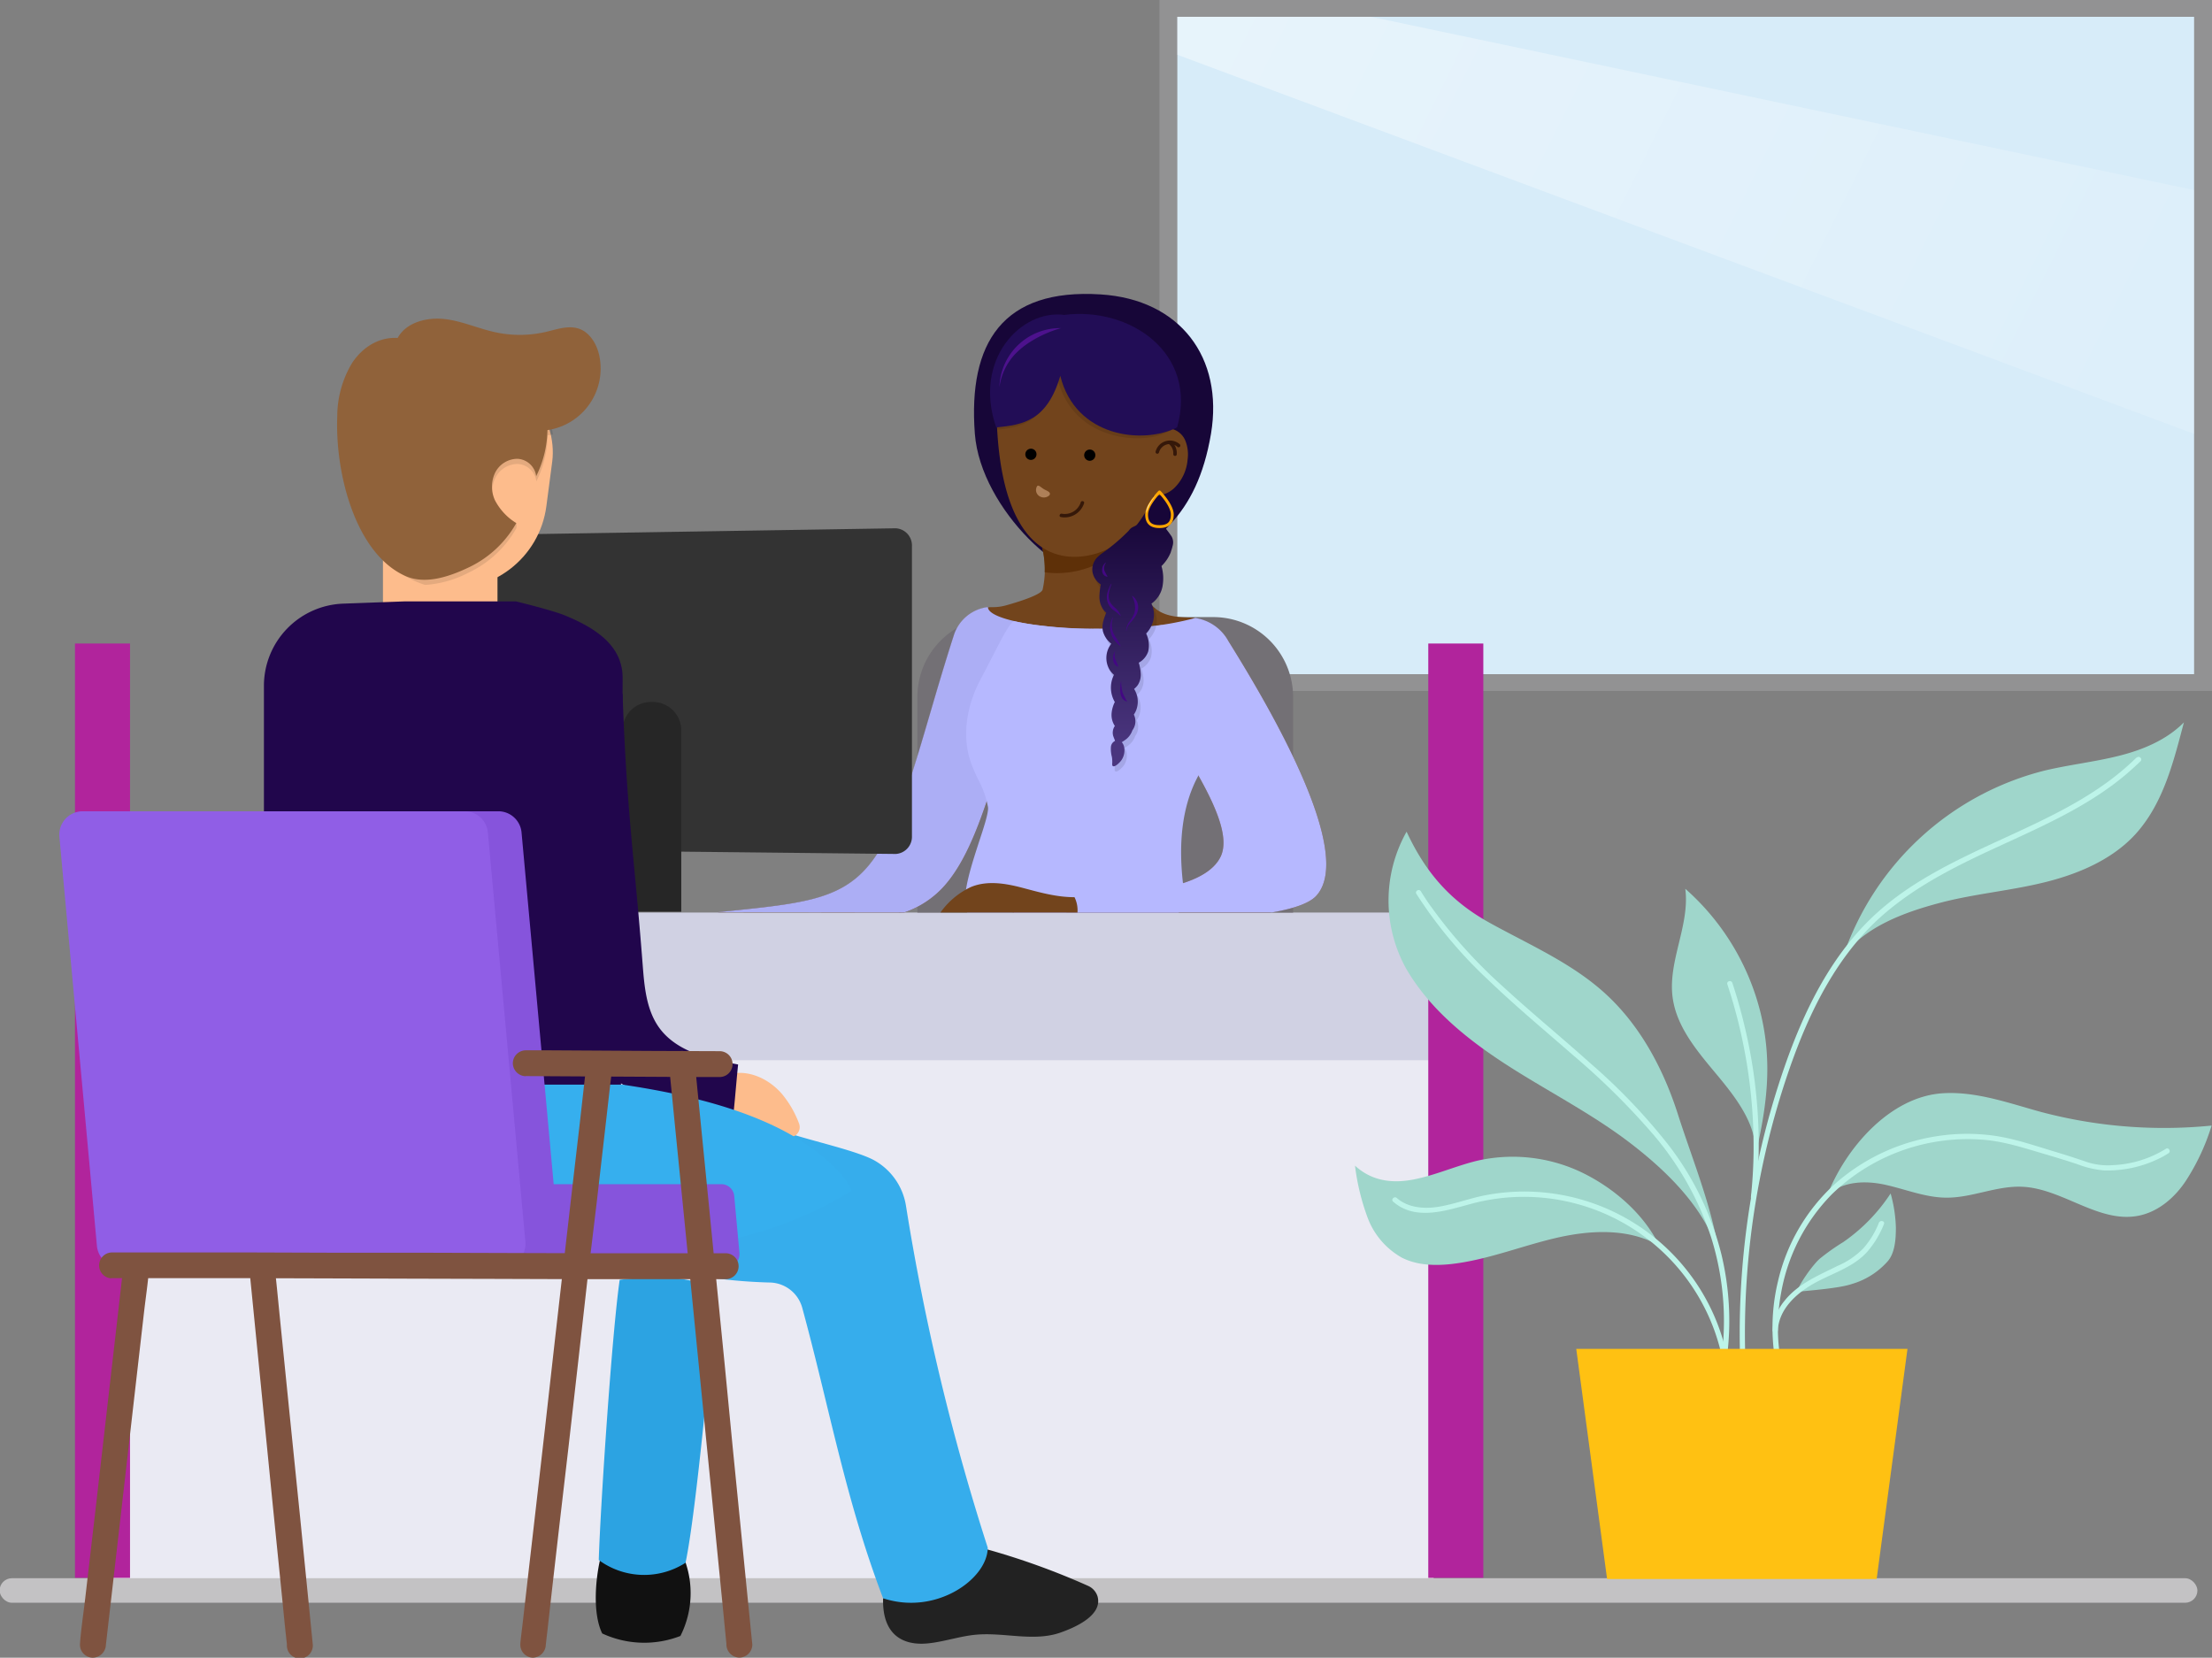 <svg xmlns="http://www.w3.org/2000/svg" xmlns:xlink="http://www.w3.org/1999/xlink" viewBox="0 0 467 350"><rect x="0" y="0" width="467" height="350" fill="#808080" stroke="none"/><defs><style>.cls-1{isolation:isolate;}.cls-2{fill:#929293;}.cls-3{fill:#d7ecf9;}.cls-4{opacity:0.8;fill:url(#linear-gradient);}.cls-5{fill:#eaeaf3;}.cls-6{fill:#d0d1e3;}.cls-7{fill:#b1249c;}.cls-8{fill:#737075;}.cls-9{fill:#c3c2c4;}.cls-10{fill:#170638;}.cls-11{fill:#72441c;}.cls-12{fill:#acaef5;}.cls-13{fill:#333;}.cls-14{fill:#262626;}.cls-15{fill:#111;}.cls-16{fill:#2ca3e2;}.cls-17{fill:#222;}.cls-18{fill:#36adec;}.cls-19{fill:#fdbc8c;}.cls-20{fill:#21064c;}.cls-21{fill:#5e3008;}.cls-22{opacity:0.1;}.cls-23{fill:#90623a;}.cls-24{fill:#36afee;}.cls-25{fill:#220d56;}.cls-26{fill:#b6b8ff;}.cls-27{fill:#9fd6cb;}.cls-28{fill:#bdf4e9;}.cls-29{fill:#8654dc;}.cls-30{fill:#905ee6;}.cls-31{fill:#7f5340;}.cls-32{fill:#ffc112;}.cls-33{fill:#ae8058;mix-blend-mode:multiply;}.cls-34{fill:#351809;}.cls-35{fill:url(#linear-gradient-2);}.cls-36{fill:#4a357e;}.cls-37{fill:none;stroke:#351809;stroke-linecap:round;stroke-linejoin:round;stroke-width:0.74px;}.cls-38{fill:#ffa600;}.cls-39{fill:#fff;}.cls-40{fill:#4d128d;}.cls-41{fill:#430883;}</style><linearGradient id="linear-gradient" x1="1864.11" y1="70.54" x2="2040.1" y2="-16.83" gradientTransform="matrix(-1, 0, 0, 1, 2310.03, 0)" gradientUnits="userSpaceOnUse"><stop offset="0" stop-color="#fff" stop-opacity="0.2"/><stop offset="1" stop-color="#fff" stop-opacity="0.5"/></linearGradient><linearGradient id="linear-gradient-2" x1="-3451.12" y1="157.46" x2="-3451.12" y2="109.34" gradientTransform="matrix(-1, 0, 0, 1, -3211.96, 0)" gradientUnits="userSpaceOnUse"><stop offset="0" stop-color="#4a357e"/><stop offset="1" stop-color="#170638"/></linearGradient></defs><g class="cls-1"><g id="Layer_1" data-name="Layer 1"><rect class="cls-2" x="282.94" y="-38.16" width="145.89" height="222.22" transform="translate(428.84 -282.94) rotate(90)"/><rect class="cls-3" x="248.56" y="3.55" width="214.66" height="138.79" transform="translate(711.78 145.89) rotate(180)"/><polygon class="cls-4" points="248.56 11.56 248.56 3.55 289.48 3.55 463.22 40.13 463.22 91.6 248.56 11.56"/><rect class="cls-5" x="19" y="209.08" width="283.68" height="124.25"/><rect class="cls-6" x="18.33" y="192.67" width="283.68" height="31.18"/><rect class="cls-7" x="15.83" y="135.87" width="11.62" height="197.29"/><rect class="cls-7" x="301.54" y="135.87" width="11.62" height="197.29"/><path class="cls-8" d="M210.55,130.29h45.62A16.86,16.86,0,0,1,273,147.15v45.53a0,0,0,0,1,0,0H193.68a0,0,0,0,1,0,0V147.15A16.86,16.86,0,0,1,210.55,130.29Z"/><rect class="cls-9" x="-0.08" y="333.22" width="464" height="5.18" rx="2.59"/><path class="cls-10" d="M255.67,91.56c-3,17.75-12,23.31-23.3,29.4-6.57,3.54-25.34-13.2-26.56-29.4-1.45-19.17,5.87-30.72,26.56-29.4C249.18,63.22,258.34,75.52,255.67,91.56Z"/><path class="cls-11" d="M190.87,192.66a19.88,19.88,0,0,0,9-6.2c7-8.43,10.44-24.25,16.6-44.14l9.16,4.06,30.46-11.81-4.32-4.17c-4.59,0-6.83-.8-8.5-2.51C239,123,237.47,116.51,238.48,110c-4.35,2.84-13.1,5.2-18.48,5.41a19.62,19.62,0,0,1,.11,9.11c-.41,1.12-5.22,2.6-7.81,3.32a10.21,10.21,0,0,1-2.81.35h0a8.42,8.42,0,0,0-8.08,6h0c-7.09,22-10.46,39.54-18,48.6-6.25,7.48-14.79,8.06-31.94,9.84Z"/><path class="cls-12" d="M190.87,192.66a19.88,19.88,0,0,0,9-6.2c7-8.43,10.44-24.25,16.6-44.14l9.16,4.06,30.46-11.81-3.87-4a42.17,42.17,0,0,1-7.19,1.45,102.84,102.84,0,0,1-12.91.75c-13,0-23.55-2.06-23.55-4.6a8.6,8.6,0,0,0-7.21,6h0c-7.09,22-10.46,39.54-18,48.6-6.25,7.48-14.79,8.06-31.94,9.84Z"/><path class="cls-13" d="M189.12,180.3,86.85,179.2a3.64,3.64,0,0,1-3.42-3.82V117a3.64,3.64,0,0,1,3.42-3.82l102.27-1.64a3.63,3.63,0,0,1,3.41,3.82v61.16A3.64,3.64,0,0,1,189.12,180.3Z"/><path class="cls-14" d="M137.46,148.21h.37a6,6,0,0,1,6,6V192.5a0,0,0,0,1,0,0h-12.4a0,0,0,0,1,0,0V154.23A6,6,0,0,1,137.46,148.21Z"/><path class="cls-15" d="M144.31,328.76a20.08,20.08,0,0,1-.66,16.65,21.08,21.08,0,0,1-16.51-.53c-2.15-4.41-1.41-12.16-.13-16.9C132.65,325.3,138.23,327.32,144.31,328.76Z"/><path class="cls-16" d="M130.83,270.21c-1.63,11.22-4.07,47.84-4.42,59.17a16.17,16.17,0,0,0,18.32.58c2.28-10.7,5.55-46.79,6.46-57.69C145.06,269.15,137.66,269.37,130.83,270.21Z"/><path class="cls-17" d="M186.44,337.45c-.22,7.85,4.31,10.06,9.52,9.52,3.41-.35,6.7-1.52,10.12-1.83,6-.53,12.23,1.55,17.88-.47,2.51-.89,9-3.48,7.73-7.69a3.62,3.62,0,0,0-2-2.16A152.9,152.9,0,0,0,207.93,327C200.27,331.34,194.83,334.37,186.44,337.45Z"/><path class="cls-18" d="M138.14,267.39a109.08,109.08,0,0,0,24.56,3.4,7.25,7.25,0,0,1,6.67,5.33c5.76,21.14,9.11,40.46,17.07,61.33,11.19,3.7,22.09-4.1,22.09-10.69a482.57,482.57,0,0,1-17.26-72.18,13.39,13.39,0,0,0-6.86-9.68c-3.81-2-13-4-18.22-5.75-15.12-5.16-17.85-8-33.71-10-.63,4.57-8.86,16-8.62,20.81A19.08,19.08,0,0,0,138.14,267.39Z"/><path class="cls-19" d="M154.48,226.69c3.87-.77,7.91,1.21,10.52,4.18a21.46,21.46,0,0,1,3.69,6.33A2.14,2.14,0,0,1,166,240c-3.69-1.25-7.41-2.47-11-3.77a3.18,3.18,0,0,1-2.57-4.08A9.09,9.09,0,0,1,154.48,226.69Z"/><path class="cls-20" d="M131.44,146.42c.85,25,2.47,34.34,4.22,57,.37,4.77.75,9.83,3.59,13.68,3.71,5,10.45,6.51,16.58,7.65-.33,3.2-.6,6.71-.93,9.92-9.62-.77-20-2.11-27.24-8.45-3.17-2.76-5.5-6.32-7.72-9.88a51.88,51.88,0,0,1-5.55-10.94c-1.69-5.14-1.88-10.64-2.06-16-.3-9.42-.6-18.91.78-28.24S125.49,153.73,131.44,146.42Z"/><rect class="cls-19" x="80.85" y="115.5" width="24.18" height="33.81"/><path class="cls-11" d="M268.19,192.66c4.64-.74,8.14-1.85,9.67-3.49,8.38-9-10-40.15-18.5-53.78h0a9.93,9.93,0,0,0-17.79,8.74h0a10,10,0,0,0,.46.93c5.55,11.07,19.34,28.3,15.66,35.84-4.9,10-35.1,8.13-43.42,8.13l-.45,3.63Z"/><path class="cls-21" d="M238.48,110a25.8,25.8,0,0,0-.3,4.1A19.82,19.82,0,0,1,223.56,121a17.54,17.54,0,0,1-3-.18,19.49,19.49,0,0,0-.58-5.37C225.38,115.21,234.13,112.85,238.48,110Z"/><path class="cls-11" d="M245.24,93.4c.17-1.65.33-3.3.62-4.93a17.25,17.25,0,0,1,.56-2.14,7,7,0,0,1,.71-2.38,1.25,1.25,0,0,1,.16-.22c-.28-.61-.57-1.21-.9-1.79a28.6,28.6,0,0,0-3-4.27,30.9,30.9,0,0,0-6.08-5.35,11.3,11.3,0,0,0-1.4-.55c-5.35-1.7-11.85-2.34-17.35-.49a21.49,21.49,0,0,0-6.5,3.47,23.19,23.19,0,0,0-1.69,8.49c-.35,28.87,9.36,35,17.73,34.27,11.46-1,15.51-12.73,16.08-14.59C244.26,99.73,244.92,96.58,245.24,93.4Z"/><path class="cls-11" d="M244,92.43a2.94,2.94,0,0,1,3.23-1.91,4.2,4.2,0,0,1,3,2.47,7.74,7.74,0,0,1,.5,4,9.41,9.41,0,0,1-2.92,6.15,6,6,0,0,1-6.49,1C241.62,100.27,243,96.23,244,92.43Z"/><rect class="cls-19" x="76.32" y="74.85" width="40.06" height="49.61" rx="20.03" transform="matrix(0.99, 0.13, -0.13, 0.99, 13.71, -11.64)"/><path class="cls-22" d="M116.74,91.72A20,20,0,0,0,99.56,75.06h0A20,20,0,0,0,77.11,92.32l-1.24,9.47A20,20,0,0,0,89.76,123.5,23.24,23.24,0,0,0,99,120.87a22.61,22.61,0,0,0,10-9.32,2.38,2.38,0,0,0,0-1.1c-1.54-1.08-3.74-2.12-4.46-3.73a6.86,6.86,0,0,1,0-5.76,5.29,5.29,0,0,1,4.78-3,4.2,4.2,0,0,1,3.92,3.67,22.66,22.66,0,0,0,2.38-9.73C116,91.88,116.37,91.81,116.74,91.72Z"/><path class="cls-23" d="M109,110.45a22.63,22.63,0,0,1-10,9.33c-4.18,2-9.25,3.71-13.46,1.81-10.42-4.69-14.81-21.46-14.34-33.66a22,22,0,0,1,3.15-11.32c2.2-3.3,5.64-5.5,9.6-5.25,1.81-3.31,6.14-4.41,9.88-4s7.24,2.07,10.94,2.83a24.34,24.34,0,0,0,10.54-.13c2.32-.55,4.77-1.43,7-.63s3.68,3.22,4.2,5.6a13.14,13.14,0,0,1-10.93,15.78,22.73,22.73,0,0,1-2.38,9.73,4.2,4.2,0,0,0-3.92-3.67,5.29,5.29,0,0,0-4.78,3,6.86,6.86,0,0,0,0,5.76A12.38,12.38,0,0,0,109,110.45Z"/><path class="cls-24" d="M169.9,256.61a77.37,77.37,0,0,0,9.91-5.21,15,15,0,0,0-2.05-3.26c-11.58-13.21-34.74-18.95-66.82-21.33L89.33,250c27.37,1.6,48.23,5.1,61,12.52A86.58,86.58,0,0,0,169.9,256.61Z"/><path class="cls-20" d="M131.11,229H55.72V144.8a17.37,17.37,0,0,1,16.73-17.35l13.1-.48h23.37s7.58,1.85,10.22,2.92c6.52,2.65,12.43,6.41,12.31,13.46Z"/><path class="cls-22" d="M243.35,76.46a31.56,31.56,0,0,0-6.08-5.35,13.12,13.12,0,0,0-1.4-.55c-5.35-1.69-11.85-2.33-17.35-.49a21.52,21.52,0,0,0-6.5,3.48A23.09,23.09,0,0,0,210.33,82c0,3.18,0,6.08.24,8.73,5.34-.56,10-1.79,12.68-10.81,2.68,10.86,13.05,13.7,20.54,12.26a13.72,13.72,0,0,0,3.81-1.55c.15-1.53-2-1.88-1.74-3.4a17.72,17.72,0,0,1,.56-2.14,7,7,0,0,1,.71-2.37,1.34,1.34,0,0,1,.16-.23c-.28-.6-.57-1.2-.9-1.78A28.18,28.18,0,0,0,243.35,76.46Z"/><path class="cls-25" d="M223.85,79.35c3.23,13.06,17.57,14.52,24.66,10.89,4.44-15.72-10-25.52-23.83-23.75-9.07-1.21-19.32,9.4-14.36,23.75C216,89.7,221.06,88.85,223.85,79.35Z"/><path class="cls-26" d="M203.84,191.35a6.8,6.8,0,0,0,.34,1.31h44.66a7.79,7.79,0,0,0,1.06-5c-1.3-9.73-.25-17.77,3.11-23.92,5.07-9.26,1.43-20.57-1.49-29.66l.9-3.62a63.71,63.71,0,0,1-9.15,1.74,34.79,34.79,0,0,0-4.53.16c-3.29.67-5.24.31-8.53.4a81.84,81.84,0,0,1-10-.62,53.73,53.73,0,0,1-6.18-1c-1.35.81-3.92,6.55-7,12.27-2.8,5.21-4.1,11.8-2.05,17.6a36.86,36.86,0,0,0,1.56,3.62,19.21,19.21,0,0,1,2.05,5.8c.15,1.19-1,4.61-2,7.63C205.08,182.76,203.34,188.1,203.84,191.35Z"/><path class="cls-26" d="M268.44,192.66c4.52-.77,7.92-1.89,9.42-3.49,8.38-9-10-40.15-18.5-53.78h0a9.6,9.6,0,0,0-6.94-4.9c-.48.3-11.63,4.3-11.63,9.78a9.93,9.93,0,0,0,.78,3.86h0a10,10,0,0,0,.46.93c5.55,11.07,19.34,28.3,15.66,35.84-4.9,10-34.39,7.86-42.7,7.86l-1,3.9Z"/><path class="cls-11" d="M227.48,192.66a6.21,6.21,0,0,0-.63-3.23c-3.88,0-7.49-1.06-11.06-2s-7.46-1.57-10.85-.13a16.43,16.43,0,0,0-6.38,5.35Z"/><path class="cls-27" d="M384.15,265.79a45.82,45.82,0,0,1,5-3.54,37.32,37.32,0,0,0,10-10.27,29.49,29.49,0,0,1,1.11,7.2c0,2.44-.18,5.5-1.86,7.27a16.08,16.08,0,0,1-7.38,4.63c-2.32.81-7.23,1.25-11.62,1.66C379.74,271.29,382.57,267.22,384.15,265.79Z"/><path class="cls-27" d="M385.83,252.23c3.79-9.68,13.11-20.74,24.41-21.41,7.09-.42,14,2.14,20.84,4a101.4,101.4,0,0,0,35.84,2.83,46.27,46.27,0,0,1-5.36,11.54c-2.37,3.65-5.94,6.73-10.21,7.52-8.34,1.54-15.9-5.74-24.37-6.14-5.4-.26-10.61,2.32-16,2.3-4.39,0-8.57-1.74-12.86-2.7S389.18,249.39,385.83,252.23Z"/><path class="cls-27" d="M363,265.24c-2.68-9.74-10.78-17.73-18.8-23.88s-17.07-10.75-25.58-16.19-16.69-11.93-21.76-20.67a29.64,29.64,0,0,1,.1-28.9c4,8.6,9.22,14.64,17.52,19.23s17.19,8.42,24.23,14.77c7.53,6.79,12.47,16.07,15.55,25.72S361.61,255.19,363,265.24Z"/><path class="cls-27" d="M461.07,152.52c-3.72,3.77-8.83,5.86-14,7.13s-10.43,1.84-15.58,3.09a60.51,60.51,0,0,0-42.28,38.93c4.82-6.06,12.67-9,20.18-11s15.27-2.6,22.77-4.51,15-5.28,19.79-11.34C457,168.5,459,160.36,461.07,152.52Z"/><path class="cls-27" d="M350.31,263c-6.51-3.74-14.62-3.31-21.94-1.59S314,266,306.52,266.87c-3.56.4-7.31.3-10.51-1.31a16.16,16.16,0,0,1-7.27-8.45,48.23,48.23,0,0,1-2.67-11c3.48,3.2,7.72,3.82,12.37,2.92s9-2.91,13.61-4a33.8,33.8,0,0,1,21.89,2.51C340.69,250.8,347.05,256.29,350.31,263Z"/><path class="cls-27" d="M370.59,244c.47-6.37-4-12.13-8.1-17.06s-8.55-10.07-9.37-16.4c-1-7.66,3.68-15.22,2.68-22.89a51.28,51.28,0,0,1,15.88,26.14C374.13,223.83,373.24,232.78,370.59,244Z"/><path class="cls-28" d="M370.75,252.74a107.46,107.46,0,0,0-2.3-35.52q-1.14-4.91-2.71-9.69c-.22-.67-1.28-.39-1.06.29a109.61,109.61,0,0,1,5.54,34.87,99.23,99.23,0,0,1-.57,10.05c-.07.7,1,.7,1.1,0Z"/><path class="cls-28" d="M378.84,296.71A40.12,40.12,0,0,1,376,273.15a39.46,39.46,0,0,1,10.75-21,41.14,41.14,0,0,1,32.38-11.47c4.35.41,8.44,1.78,12.6,3,2.28.67,4.55,1.36,6.81,2.11a20.46,20.46,0,0,0,5.71,1.33,24.7,24.7,0,0,0,11.28-2.37,17,17,0,0,0,2.29-1.26c.59-.38,0-1.33-.55-.94A23.07,23.07,0,0,1,446.11,246a14.23,14.23,0,0,1-5.5-.65c-2.36-.82-4.73-1.57-7.12-2.29-4.26-1.28-8.49-2.76-12.92-3.33a41.21,41.21,0,0,0-11.84.19A42,42,0,0,0,387.36,250a39.92,39.92,0,0,0-12,20.57,41.78,41.78,0,0,0,1.36,24c.35.92.73,1.84,1.14,2.73.3.64,1.24.09.95-.55Z"/><path class="cls-28" d="M363.37,293.13a60,60,0,0,0,.06-28.27,62.48,62.48,0,0,0-11.23-23.18,125,125,0,0,0-16.41-17.16c-6-5.39-12.29-10.53-18.24-16a104.8,104.8,0,0,1-16-17.9c-.54-.8-1.07-1.62-1.58-2.44-.37-.6-1.32-.05-.94.55a94.71,94.71,0,0,0,15.18,18.18c5.74,5.52,11.88,10.62,17.88,15.86a151.88,151.88,0,0,1,16.92,16.73,64.32,64.32,0,0,1,12.23,21.7,59,59,0,0,1,1.77,28.27c-.21,1.14-.45,2.27-.73,3.39-.17.69.89,1,1.05.3Z"/><path class="cls-28" d="M451,160c-7.93,7.83-18.19,12.51-28.18,17.1s-20.12,9.29-28,17c-8.66,8.47-14.06,19.65-18,30.95a171.83,171.83,0,0,0-8,79.32c.22,1.6.45,3.19.71,4.78.12.7,1.17.4,1.06-.29a170.8,170.8,0,0,1,5.88-79.22c3.68-11.48,8.55-23,16.65-32.09,7.46-8.39,17.43-13.55,27.47-18.21,9.81-4.55,20-8.84,28.32-15.89,1-.86,2-1.77,3-2.72.5-.49-.27-1.26-.78-.77Z"/><path class="cls-28" d="M364.35,285.12a43.74,43.74,0,0,0-50.23-32.86c-3.44.6-6.72,1.88-10.16,2.49-3.08.54-6.61.34-9.06-1.81-.53-.47-1.31.3-.78.77,4.66,4.09,11.06,1.93,16.3.51a42.77,42.77,0,0,1,52.88,31.19c.16.69,1.22.4,1.05-.29Z"/><path class="cls-28" d="M375.34,280.87c.24-4.42,3.8-7.68,7.38-9.75,3.84-2.22,8.46-3.44,11.49-6.82a20.31,20.31,0,0,0,3.53-5.85c.27-.65-.79-.93-1.06-.29a18.33,18.33,0,0,1-3.31,5.43,16.82,16.82,0,0,1-5.43,3.69c-4,2-8.36,3.77-11.21,7.39a10.93,10.93,0,0,0-2.48,6.2c0,.7,1.06.7,1.09,0Z"/><path class="cls-29" d="M113.13,267.51H32.47a4.91,4.91,0,0,1-4.9-4.47l-2.79-30.38-5.13-56a4.93,4.93,0,0,1,4.9-5.37h80.66a4.92,4.92,0,0,1,4.9,4.48L118,262.14A4.92,4.92,0,0,1,113.13,267.51Z"/><path class="cls-29" d="M39.58,267.51H153.39a2.73,2.73,0,0,0,2.72-3l-1.1-12a2.74,2.74,0,0,0-2.72-2.49H33.48l1.2,13A4.91,4.91,0,0,0,39.58,267.51Z"/><path class="cls-30" d="M106,267.51H25.36a4.91,4.91,0,0,1-4.9-4.47l-2.78-30.38-5.14-56a4.93,4.93,0,0,1,4.9-5.37H98.1a4.92,4.92,0,0,1,4.9,4.48l7.92,86.41A4.92,4.92,0,0,1,106,267.51Z"/><path class="cls-31" d="M23.45,269.86H27l9.42,0,14,0,17,.05,18.75.06,18.79.05,17.65.06,14.81,0,10.72,0c1.68,0,3.37,0,5,0h.22a2.74,2.74,0,0,0,0-5.47h-3.5l-9.42,0-14,0-17-.05-18.75-.06-18.79,0-17.65-.06-14.81,0-10.72,0c-1.68,0-3.37,0-5,0h-.22a2.74,2.74,0,0,0,0,5.47Z"/><path class="cls-31" d="M110.94,227.2l13.94.08,22.05.12,5,0a2.73,2.73,0,1,0,0-5.46L138,221.89l-22-.13-5,0a2.75,2.75,0,0,0-2.73,2.73,2.78,2.78,0,0,0,2.73,2.74Z"/><path class="cls-31" d="M123.81,224.63l-.37,3.29-1,8.92L120.91,250l-1.85,16.14-2,17.62-2,17.78-1.9,16.63-1.61,14-1.15,10.08c-.18,1.59-.4,3.18-.55,4.78,0,.07,0,.14,0,.2A2.74,2.74,0,0,0,112.5,350a2.82,2.82,0,0,0,2.73-2.74l.38-3.29,1-8.92,1.51-13.18L120,305.73l2-17.61,2-17.78L126,253.7l1.61-14,1.15-10.07c.18-1.59.4-3.19.55-4.79,0-.06,0-.13,0-.2a2.73,2.73,0,0,0-2.73-2.73,2.82,2.82,0,0,0-2.74,2.73Z"/><path class="cls-31" d="M141.21,224.65l.33,3.29.88,8.93L143.73,250l1.61,16.17,1.74,17.58,1.77,17.82,1.65,16.6,1.39,14,1,10.09c.15,1.6.31,3.19.47,4.78,0,.07,0,.14,0,.2a2.8,2.8,0,0,0,2.73,2.74,2.77,2.77,0,0,0,2.74-2.74l-.33-3.28-.89-8.93-1.3-13.16-1.61-16.17L153,288.13l-1.77-17.81-1.64-16.61-1.39-14-1-10.1c-.15-1.59-.31-3.18-.47-4.77,0-.07,0-.14,0-.21a2.8,2.8,0,0,0-2.73-2.73c-1.36.06-2.89,1.21-2.74,2.73Z"/><path class="cls-31" d="M26.05,267.32l-.91,8-2.18,19-2.65,23.15L18,337.4c-.38,3.24-.88,6.48-1.12,9.73,0,0,0,.09,0,.13A2.74,2.74,0,0,0,19.63,350a2.82,2.82,0,0,0,2.73-2.74l.92-8,2.18-19,2.65-23.15,2.28-19.91c.37-3.23.87-6.48,1.12-9.73,0,0,0-.09,0-.13a2.73,2.73,0,0,0-2.73-2.73,2.82,2.82,0,0,0-2.74,2.73Z"/><path class="cls-31" d="M52.6,267.51l.79,7.95,1.89,19.08,2.29,23.07,2,19.83c.32,3.23.63,6.46,1,9.69,0,0,0,.09,0,.13a2.74,2.74,0,1,0,5.47,0l-.79-7.94-1.9-19.08L61,297.17l-2-19.83c-.32-3.23-.62-6.46-1-9.69,0,0,0-.09,0-.14a2.79,2.79,0,0,0-2.73-2.73,2.76,2.76,0,0,0-2.73,2.73Z"/><polygon class="cls-32" points="368.79 284.79 366.7 284.79 332.78 284.79 339.29 333.39 366.7 333.39 368.79 333.39 396.2 333.39 402.71 284.79 368.79 284.79"/><g id="nose"><path class="cls-33" d="M218.9,102.75a1.53,1.53,0,0,0,.67,2.08,1.69,1.69,0,0,0,2-.28c.21-.39.11-.65-.83-1.08S219.2,102.12,218.9,102.75Z"/></g><ellipse cx="217.65" cy="95.93" rx="1.19" ry="1.18" transform="translate(27.5 238.81) rotate(-60.71)"/><ellipse cx="230.08" cy="96.12" rx="1.19" ry="1.18" transform="translate(33.68 249.74) rotate(-60.71)"/><path class="cls-34" d="M228.17,106.06a3.54,3.54,0,0,1-4,2.4c-.47-.09-.67.63-.2.71a4.31,4.31,0,0,0,4.9-2.91c.15-.46-.56-.65-.71-.2Z"/><path class="cls-22" d="M244,128.52h0l-.37-.31c-.11-.09-.21-.19-.31-.29a3.08,3.08,0,0,1-.3-.33.89.89,0,0,1-.13-.23,14.65,14.65,0,0,1-2-.93,15.19,15.19,0,0,1-1.95-1.16l-1.6-1.18a8.66,8.66,0,0,1-1.46-1.31c-.44-.49-.88-1-1.33-1.46a2,2,0,0,1-.49-1.38,4.79,4.79,0,0,1,.39-1.66,14.41,14.41,0,0,0,.39-1.43L233.29,118a7.44,7.44,0,0,0-1.23,1.08,3.76,3.76,0,0,0-.82,2.84A4,4,0,0,0,233,124.6l0,0a13.39,13.39,0,0,0-.28,2.62,4.68,4.68,0,0,0,.72,2.56,5.56,5.56,0,0,0,.72.81,12,12,0,0,0-.64,1.8,4.43,4.43,0,0,0-.06,2.1,5.11,5.11,0,0,0,1.33,2.26,2.93,2.93,0,0,0,.42.37,4.9,4.9,0,0,0-.31,5.57,5.16,5.16,0,0,0,.88,1,6,6,0,0,0,.18,5.73,6.6,6.6,0,0,0-.67,2.37,4.18,4.18,0,0,0,.61,2.57.86.86,0,0,0,.07.1,2.53,2.53,0,0,0-.37,2c.06.2.14.39.21.57s.09.23.13.35a.56.56,0,0,1,0,.12,1.8,1.8,0,0,0-.87,1.27,6.58,6.58,0,0,0,.2,2.11,5.58,5.58,0,0,1,.06,1.29c0,.19-.05.58.15.69.47.23,1.47-.84,1.71-1.15a3.66,3.66,0,0,0,.67-2.75,2.22,2.22,0,0,0-.43-1l0-.05a6.18,6.18,0,0,0,.82-.55,4,4,0,0,0,1.41-1.95,3.18,3.18,0,0,0,.31-3.32,5.41,5.41,0,0,0,.49-.92,4.93,4.93,0,0,0-.44-4.49,4.37,4.37,0,0,0,.76-.79,3.9,3.9,0,0,0,.65-2.41,10,10,0,0,0-.42-2.34,4.23,4.23,0,0,0,2-2.42,5.69,5.69,0,0,0-.44-3.75,6.2,6.2,0,0,0,1.36-2.2,5.47,5.47,0,0,0-.24-4.11Z"/><path class="cls-35" d="M247.36,113.28c-.61-.93-2.64-3.69-3.74-3.93a2,2,0,0,0-.94.27c-.58.24-1.15.51-1.71.78l-1.82.89a2.18,2.18,0,0,0-.77.65c-.23.3-.61.62-.91.93a40,40,0,0,1-4.78,3.94,7.06,7.06,0,0,0-1.23,1.08,3.71,3.71,0,0,0-.82,2.84,4,4,0,0,0,1.76,2.67l0,0a14.19,14.19,0,0,0-.29,2.61,4.72,4.72,0,0,0,.73,2.57,4.21,4.21,0,0,0,.72.8,11.32,11.32,0,0,0-.64,1.8,4.58,4.58,0,0,0-.07,2.1,5,5,0,0,0,1.34,2.26,3.79,3.79,0,0,0,.42.38,4.9,4.9,0,0,0-.31,5.57,5.1,5.1,0,0,0,.88,1,6,6,0,0,0,.18,5.73,6.63,6.63,0,0,0-.68,2.37,4.23,4.23,0,0,0,.61,2.57l.08.11a2.52,2.52,0,0,0-.37,2.05q.09.28.21.57l.13.34a1.67,1.67,0,0,1,.1.88,2.74,2.74,0,0,0-.05.28l.26,0s0,0,0-.06a11.37,11.37,0,0,0,2-1.18,4,4,0,0,0,1.42-1.95,3.19,3.19,0,0,0,.31-3.32,5.15,5.15,0,0,0,.49-.93,5,5,0,0,0-.44-4.49,4.38,4.38,0,0,0,.76-.79,4,4,0,0,0,.65-2.41,10.2,10.2,0,0,0-.42-2.34,4.25,4.25,0,0,0,2-2.41,5.81,5.81,0,0,0-.44-3.75,6.16,6.16,0,0,0,1.35-2.21,5.35,5.35,0,0,0-.24-4.1,5.74,5.74,0,0,0,2.33-3.59,9.29,9.29,0,0,0-.21-4.34h0a8.43,8.43,0,0,0,2-3l0-.09a6.85,6.85,0,0,0,.33-1.09A2.61,2.61,0,0,0,247.36,113.28Z"/><path class="cls-36" d="M234.74,159.79a6.35,6.35,0,0,1-.2-2.12,1.54,1.54,0,0,1,1.38-1.38,1.32,1.32,0,0,1,1,.52,2.26,2.26,0,0,1,.43,1.05,3.64,3.64,0,0,1-.67,2.75c-.24.32-1.24,1.39-1.71,1.15-.21-.1-.16-.5-.15-.68A6.17,6.17,0,0,0,234.74,159.79Z"/><path class="cls-37" d="M244.33,95.43a2.76,2.76,0,0,1,4.49-1.36"/><path class="cls-37" d="M246.91,93.39a2.79,2.79,0,0,1,1.16,2.5"/><path class="cls-38" d="M244.78,111.49c-2,0-3-1-3-2.84,0-2.12,2.68-4.88,2.8-5a.32.32,0,0,1,.43,0c.11.12,2.79,2.88,2.79,5C247.79,110.53,246.78,111.49,244.78,111.49Zm0-7.18c-.63.69-2.41,2.79-2.41,4.34s.72,2.23,2.41,2.23,2.41-.66,2.41-2.23S245.41,105,244.78,104.31Z"/><path class="cls-39" d="M244.2,104.31a14.92,14.92,0,0,0-1.33,1.92,9.09,9.09,0,0,0-.9,2.13h0a4.51,4.51,0,0,1,.82-2.19,13.45,13.45,0,0,1,1.42-1.86Z"/><path class="cls-40" d="M211,81.75a12.82,12.82,0,0,1,13-12.47,24.8,24.8,0,0,0-6.34,2.8,17,17,0,0,0-3.43,2.77A12.64,12.64,0,0,0,211,81.75Z"/><path class="cls-41" d="M233.46,118.88a1.82,1.82,0,0,0-.32,1.51,4,4,0,0,0,.31.66c.1.23.24.43.39.72l0,0a1.15,1.15,0,0,1-.85-.44,1.4,1.4,0,0,1-.3-.93,1.92,1.92,0,0,1,.76-1.62Z"/><path class="cls-41" d="M235,130.37a4.47,4.47,0,0,0,0,3.18,10,10,0,0,0,.8,1.37,8.42,8.42,0,0,1,.79,1.49l-.05,0a8.51,8.51,0,0,1-1.23-1.17,4.09,4.09,0,0,1-.77-1.58,4.39,4.39,0,0,1,.42-3.34Z"/><path class="cls-41" d="M234.67,123.29a9.53,9.53,0,0,0-.55,1.87,3.43,3.43,0,0,0,.16,1.83,4.62,4.62,0,0,0,1.18,1.38,4.06,4.06,0,0,1,1.16,1.65l-.06,0a11.75,11.75,0,0,0-1.5-1.22,3.46,3.46,0,0,1-1.23-1.68,3.7,3.7,0,0,1,0-2.06,9.88,9.88,0,0,1,.78-1.83Z"/><path class="cls-41" d="M235.45,137.45a2.82,2.82,0,0,0,0,1.7c.08.27.24.49.33.75s.22.5.32.82l0,.05a1.47,1.47,0,0,1-.8-.58,1.89,1.89,0,0,1-.29-.95,2.68,2.68,0,0,1,.44-1.82Z"/><path class="cls-41" d="M236.7,143.85a10.11,10.11,0,0,0,.28,2.29,7.94,7.94,0,0,0,.45,1,5.55,5.55,0,0,0,.57,1l0,0a1.75,1.75,0,0,1-1.06-.7,2.52,2.52,0,0,1-.4-1.2,7.68,7.68,0,0,1,.13-2.4Z"/><path class="cls-41" d="M239.06,125.82a2.93,2.93,0,0,1,1.16,1.77,3.3,3.3,0,0,1-.29,2.14,7.92,7.92,0,0,1-1.23,1.68,3.4,3.4,0,0,0-.88,1.75h-.06a3.5,3.5,0,0,1,.7-1.93,7.51,7.51,0,0,0,1-1.69,4.13,4.13,0,0,0,.13-1.85,4.81,4.81,0,0,0-.6-1.83Z"/></g></g></svg>